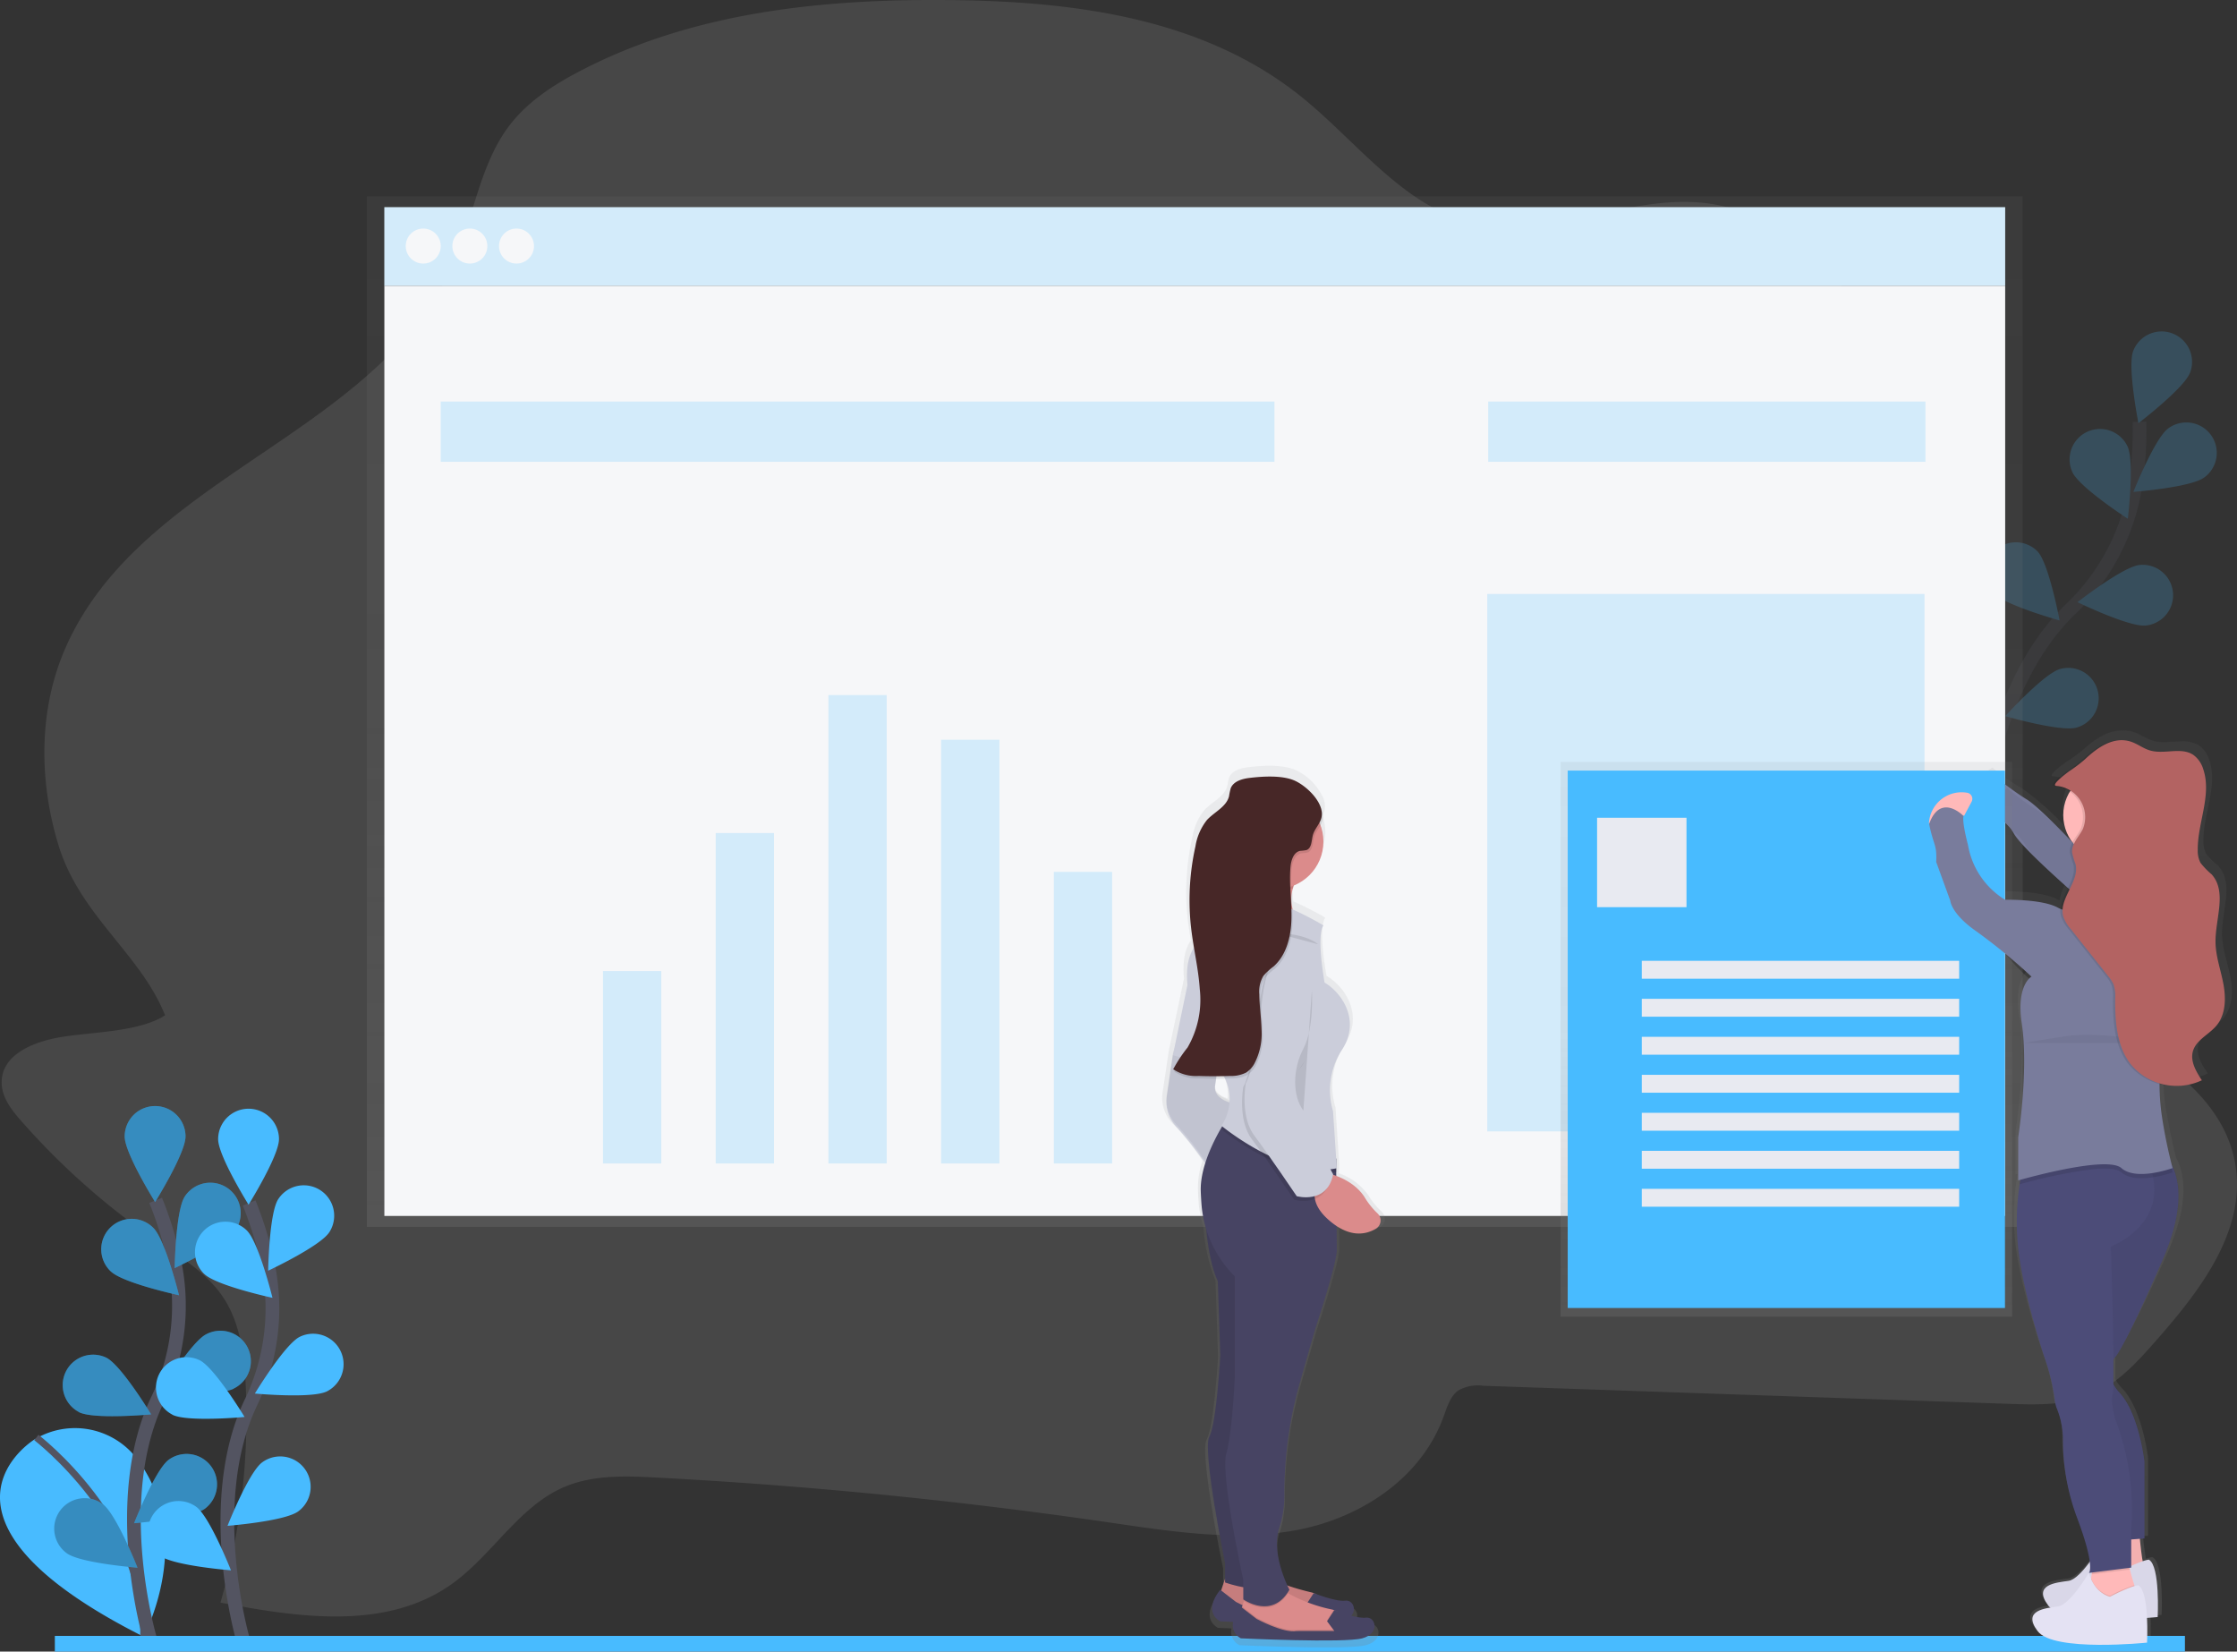 <svg xmlns="http://www.w3.org/2000/svg" xmlns:xlink="http://www.w3.org/1999/xlink" width="326.617" height="241.109" viewBox="0 0 326.617 241.109">
  <rect x="0" y="0" width="326.617" height="241.109" fill="#333333" stroke="none"/>
  <defs>
    <linearGradient id="linear-gradient" x1="0.5" y1="1" x2="0.5" gradientUnits="objectBoundingBox">
      <stop offset="0" stop-color="gray" stop-opacity="0.251"/>
      <stop offset="0.54" stop-color="gray" stop-opacity="0.122"/>
      <stop offset="1" stop-color="gray" stop-opacity="0.102"/>
    </linearGradient>
    <linearGradient id="linear-gradient-2" y2="0" xlink:href="#linear-gradient"/>
    <linearGradient id="linear-gradient-4" x1="16.117" x2="16.117" y2="0" xlink:href="#linear-gradient"/>
  </defs>
  <g id="undraw_organize_resume_utk5" transform="translate(-0.006 -0.012)">
    <path id="Path_896" data-name="Path 896" d="M109.131,231.986c-3.916.636-8.828,2.457-8.782,6.69.023,2.147,1.449,3.978,2.836,5.548A105.412,105.412,0,0,0,123.2,261.9c3.531,2.392,7.326,4.68,9.673,8.377s2.937,8.4,3.123,12.881a99.006,99.006,0,0,1-3.7,31.411c11.5,2.19,24.319,4.109,33.9-2.807,5.737-4.141,9.617-11.079,16.01-13.951,4.269-1.919,9.1-1.749,13.755-1.5q33.042,1.74,65.922,6.527c9.18,1.338,18.536,2.852,27.619,1.123s18.018-7.372,21.366-16.52c.516-1.41.979-2.983,2.134-3.831a5.787,5.787,0,0,1,3.681-.7l76.717,2.637c4.2.144,8.553.261,12.4-1.469,3.73-1.674,6.6-4.9,9.36-8.051,6.315-7.2,13.106-16.056,11.249-25.827-1.485-7.832-8.123-13.305-14.7-17.136s-13.844-6.967-18.68-13.093c-7.359-9.324-7.069-22.668-7.526-34.766a193.113,193.113,0,0,0-4.03-32.579c-1.994-9.428-4.771-18.869-9.963-26.832s-13.132-14.34-22.113-15.508c-11.729-1.527-23.52,5.789-34.994,2.683-9.693-2.611-16.363-11.889-24.394-18.318C275.74,83.231,257.021,80.839,239.323,80.62c-18.765-.238-38.026,1.661-54.751,10.472-3.831,2.017-7.578,4.458-10.231,8.022-4.066,5.466-5.052,12.809-7.712,19.2-10.72,25.729-45.587,31.277-56.9,56.732-4.017,9.03-3.978,19.561-1.051,29.045,3.149,10.2,12.013,15.841,15.528,24.737C120.42,231.261,113.716,231.239,109.131,231.986Z" transform="translate(-100.1 -80.59)" fill="#fff" opacity="0.1"/>
    <g id="Group_1004" data-name="Group 1004" transform="translate(281.323 48.397)" opacity="0.2">
      <path id="Path_897" data-name="Path 897" d="M985.15,328.743s1.567-20.811,13.328-32.119a31.622,31.622,0,0,0,9.408-17.652,53.16,53.16,0,0,0,.653-9.7" transform="translate(-977.474 -256.085)" fill="none" stroke="#535461" stroke-miterlimit="10" stroke-width="2"/>
      <path id="Path_898" data-name="Path 898" d="M1061.77,234.882c-.868,2.284-7.538,7.379-7.538,7.379s-1.631-8.227-.77-10.521a4.443,4.443,0,0,1,8.312,3.143Z" transform="translate(-1023.323 -228.866)" fill="#48bbff"/>
      <path id="Path_899" data-name="Path 899" d="M1064.418,277.651c-1.974,1.456-10.338,2.1-10.338,2.1s3.1-7.8,5.071-9.252a4.442,4.442,0,1,1,5.267,7.154Z" transform="translate(-1023.908 -256.326)" fill="#48bbff"/>
      <path id="Path_900" data-name="Path 900" d="M1039.063,342.136c-2.442.258-9.983-3.41-9.983-3.41s6.608-5.166,9.046-5.427a4.443,4.443,0,1,1,.937,8.837Z" transform="translate(-1007.067 -299.201)" fill="#48bbff"/>
      <path id="Path_901" data-name="Path 901" d="M1007.147,388.093c-2.363.653-10.417-1.674-10.417-1.674s5.639-6.2,8-6.876a4.442,4.442,0,1,1,2.415,8.55Z" transform="translate(-985.275 -330.257)" fill="#48bbff"/>
      <path id="Path_902" data-name="Path 902" d="M1025.96,278.824c1.041,2.222,8.083,6.778,8.083,6.778s1-8.328-.039-10.551a4.442,4.442,0,1,0-8.044,3.773Z" transform="translate(-1004.682 -258.256)" fill="#48bbff"/>
      <path id="Path_903" data-name="Path 903" d="M988.8,330.381c1.658,1.808,9.742,4.05,9.742,4.05s-1.537-8.247-3.195-10.055a4.443,4.443,0,0,0-6.55,6Z" transform="translate(-979.145 -292.237)" fill="#48bbff"/>
      <path id="Path_904" data-name="Path 904" d="M962.336,388.712c1.328,2.063,8.919,5.636,8.919,5.636s-.121-8.387-1.449-10.443a4.443,4.443,0,0,0-7.47,4.814Z" transform="translate(-961.628 -331.937)" fill="#48bbff"/>
    </g>
    <path id="Path_905" data-name="Path 905" d="M164.14,87.83V238.275H405.9V87.83Z" transform="translate(-110.569 -59.159)" fill="url(#linear-gradient)"/>
    <rect id="Rectangle_776" data-name="Rectangle 776" width="236.649" height="11.491" transform="translate(56.126 30.26)" fill="#f6f7f9"/>
    <g id="Group_1005" data-name="Group 1005" transform="translate(56.126 30.26)" opacity="0.2">
      <rect id="Rectangle_777" data-name="Rectangle 777" width="236.649" height="11.491" fill="#48bbff"/>
    </g>
    <rect id="Rectangle_778" data-name="Rectangle 778" width="236.649" height="135.776" transform="translate(56.126 41.75)" fill="#f6f7f9"/>
    <circle id="Ellipse_191" data-name="Ellipse 191" cx="2.555" cy="2.555" r="2.555" transform="translate(59.246 33.38)" fill="#f6f7f9"/>
    <circle id="Ellipse_192" data-name="Ellipse 192" cx="2.555" cy="2.555" r="2.555" transform="translate(66.053 33.38)" fill="#f6f7f9"/>
    <circle id="Ellipse_193" data-name="Ellipse 193" cx="2.555" cy="2.555" r="2.555" transform="translate(72.864 33.38)" fill="#f6f7f9"/>
    <g id="Group_1006" data-name="Group 1006" transform="translate(64.353 58.636)" opacity="0.2">
      <rect id="Rectangle_779" data-name="Rectangle 779" width="121.73" height="8.795" fill="#48bbff"/>
    </g>
    <g id="Group_1007" data-name="Group 1007" transform="translate(217.295 58.636)" opacity="0.2">
      <rect id="Rectangle_780" data-name="Rectangle 780" width="63.843" height="8.795" fill="#48bbff"/>
    </g>
    <g id="Group_1008" data-name="Group 1008" transform="translate(88.046 101.481)" opacity="0.2">
      <rect id="Rectangle_781" data-name="Rectangle 781" width="8.511" height="28.092" transform="translate(0 40.294)" fill="#48bbff"/>
      <rect id="Rectangle_782" data-name="Rectangle 782" width="8.511" height="48.237" transform="translate(16.458 20.145)" fill="#48bbff"/>
      <rect id="Rectangle_783" data-name="Rectangle 783" width="8.511" height="68.382" transform="translate(32.915)" fill="#48bbff"/>
      <rect id="Rectangle_784" data-name="Rectangle 784" width="8.511" height="61.859" transform="translate(49.373 6.527)" fill="#48bbff"/>
      <rect id="Rectangle_785" data-name="Rectangle 785" width="8.511" height="42.562" transform="translate(65.83 25.82)" fill="#48bbff"/>
    </g>
    <g id="Group_1009" data-name="Group 1009" transform="translate(217.154 86.727)" opacity="0.2">
      <rect id="Rectangle_786" data-name="Rectangle 786" width="63.843" height="78.457" fill="#48bbff"/>
    </g>
    <path id="Path_906" data-name="Path 906" d="M1004.519,443.287c-.408-2.076-1.191-4.105-1.211-6.22-.029-3.433,1.8-7.421-.6-9.957a11.3,11.3,0,0,1-1.69-1.684,3.708,3.708,0,0,1-.424-1.9c-.039-4,2.167-8.071.845-11.866a4.034,4.034,0,0,0-1.514-2.111,4.393,4.393,0,0,0-2.568-.574c-.845,0-1.736.095-2.611.111a5.64,5.64,0,0,1-1.465-.193c-1.012-.287-1.87-.95-2.872-1.276a4.692,4.692,0,0,0-1.632-.225c-2.193-.072-4.2,1.387-5.757,2.8a21.517,21.517,0,0,1-2.464,1.792c.13-.091-3.045,2.089-1.85,2.111a4.158,4.158,0,0,1,2.363.822,6.383,6.383,0,0,0,.326,7.4c-.519-.509-1.093-1.067-1.681-1.632a38.661,38.661,0,0,0-5.342-4.657,37.81,37.81,0,0,1-4.588-3.221s-3.508,1.958-2.428,4.677a10.917,10.917,0,0,1,1.5.591,2.817,2.817,0,0,0,.206,1.054,11.611,11.611,0,0,1,3.116,1.527,5.287,5.287,0,0,1,.3.467,24.284,24.284,0,0,0,3.694,3.952c1.247,1.25,2.888,2.745,4.523,4.184a8.787,8.787,0,0,0-1.1,2.937,3.559,3.559,0,0,1-.369-.17c-2.428-1.305-8.093-1.168-8.093-1.168a11.837,11.837,0,0,1-5.665-8.051s-.943-3.378-.676-4.285h-.016l.121-.026,1.133-2.053a.907.907,0,0,0-.744-1.331,4.905,4.905,0,0,0-5.783,4.569h.049l-.016.043c.676,3.247,1.214,2.986,1.08,5.584l2.157,5.714s.134,1.958,4.047,4.546a84.564,84.564,0,0,1,8.364,6.625s-2.359,1.234-1.485,6.883c1.071,6.905-.538,16.755-.538,16.755v6.364l.3-.082c-.039.212-.075.437-.114.682a35.839,35.839,0,0,0-.186,9.663c.81,6.755,4.047,15.991,4.047,15.991a28.911,28.911,0,0,1,1.485,5.845,5.389,5.389,0,0,0,.346,1.5,11.816,11.816,0,0,1,.946,4.507A31.733,31.733,0,0,0,982.06,521.7a30.109,30.109,0,0,1,2.027,6.7c-.979,1.266-2.239,2.647-3.241,2.784-1.89.261-5.532.519-3.1,3.635a2.221,2.221,0,0,0,.281.3c-1.844.294-3.87.94-1.9,3.469,2.428,3.117,16.725,1.687,16.725,1.687s.091-1.733,0-3.635c1-.069,1.632-.131,1.632-.131s.4-7.532-1.348-8.443a3.789,3.789,0,0,0-.946.228c-.189-1.041-.326-2.337-.424-3.293l.7-.052v-.052h.042v-11.35s-.809-7.013-3.776-10.117a6.3,6.3,0,0,1-.979-1.305l-.039-.082c.019-.888.019-2.085,0-3.459l.042-.075c.052-.085.1-.16.154-.228a2.823,2.823,0,0,1,.222-.261l.042-.055h0s1.632-1.958,7.15-14.287c3.371-7.526,2.48-11.748,1.273-13.925-.254-.979-.786-3.172-1.452-6.928a27.142,27.142,0,0,1-.388-4.827,9.7,9.7,0,0,0,2.559.287,8.685,8.685,0,0,0,3.916-.836c-.881-1.286-1.8-2.793-1.357-4.272.5-1.684,2.493-2.457,3.642-3.815C1004.891,447.709,1004.927,445.366,1004.519,443.287Z" transform="translate(-678.871 -300.732)" fill="url(#linear-gradient-2)"/>
    <path id="Path_907" data-name="Path 907" d="M987.52,428.25s-3.348,1.932-2.317,4.637c0,0,3.479,1.031,4.9,3.606s12.365,11.85,12.365,11.85l8-3.991s-2.777-3.707-11.562-6.3c0,0-5.179-5.548-6.984-6.582A39.087,39.087,0,0,1,987.52,428.25Z" transform="translate(-696.053 -314.785)" fill="#797c9c"/>
    <path id="Path_908" data-name="Path 908" d="M992.52,433.25s-3.348,1.932-2.317,4.637c0,0,3.479,1.031,4.9,3.606s12.365,11.849,12.365,11.849l8-3.991s-2.777-3.707-11.562-6.3c0,0-5.179-5.548-6.984-6.582A39.07,39.07,0,0,1,992.52,433.25Z" transform="translate(-699.422 -318.153)" opacity="0.05"/>
    <path id="Path_909" data-name="Path 909" d="M104.7,721.072s-18.817,11.353,15.87,28.832c0,0,7.643-14.189-.806-25.758a11.393,11.393,0,0,0-14.78-3.237Z" transform="translate(-99.6 -510.956)" fill="#48bbff"/>
    <path id="Path_910" data-name="Path 910" d="M115.88,723.67s16.105,12.319,15.665,29.071" transform="translate(-110.563 -513.796)" fill="none" stroke="#535461" stroke-miterlimit="10" stroke-width="1"/>
    <path id="Path_911" data-name="Path 911" d="M161.843,681.475s-5.9-20.034,1.1-34.756a31.622,31.622,0,0,0,2.559-19.838,53.2,53.2,0,0,0-2.81-9.311" transform="translate(-139.96 -442.322)" fill="none" stroke="#535461" stroke-miterlimit="10" stroke-width="2"/>
    <path id="Path_912" data-name="Path 912" d="M164.273,579.828c0,2.454-4.442,9.569-4.442,9.569s-4.442-7.114-4.442-9.569a4.443,4.443,0,1,1,8.886,0Z" transform="translate(-137.179 -413.903)" fill="#48bbff"/>
    <path id="Path_913" data-name="Path 913" d="M186.679,616.531c-1.335,2.059-8.929,5.616-8.929,5.616s.137-8.387,1.472-10.443a4.442,4.442,0,0,1,7.457,4.83Z" transform="translate(-152.242 -437.004)" fill="#48bbff"/>
    <path id="Path_914" data-name="Path 914" d="M182.364,684.445c-2.19,1.106-10.544.326-10.544.326s4.353-7.18,6.543-8.276a4.443,4.443,0,1,1,4,7.933Z" transform="translate(-148.247 -481.696)" fill="#48bbff"/>
    <path id="Path_915" data-name="Path 915" d="M169.925,738.976c-1.958,1.459-10.335,2.118-10.335,2.118s3.077-7.8,5.052-9.262a4.443,4.443,0,0,1,5.284,7.144Z" transform="translate(-140.008 -518.708)" fill="#48bbff"/>
    <path id="Path_916" data-name="Path 916" d="M146.372,633.594c1.759,1.71,9.96,3.482,9.96,3.482s-2.007-8.159-3.769-9.856a4.446,4.446,0,1,0-6.2,6.373Z" transform="translate(-130.191 -447.974)" fill="#48bbff"/>
    <path id="Path_917" data-name="Path 917" d="M129.867,694.925c2.19,1.106,10.544.326,10.544.326s-4.353-7.18-6.543-8.276a4.443,4.443,0,0,0-4,7.933Z" transform="translate(-118.339 -488.756)" fill="#48bbff"/>
    <path id="Path_918" data-name="Path 918" d="M125.742,758.875c1.958,1.459,10.335,2.118,10.335,2.118s-3.077-7.8-5.052-9.262a4.443,4.443,0,1,0-5.284,7.144Z" transform="translate(-115.993 -532.113)" fill="#48bbff"/>
    <path id="Path_919" data-name="Path 919" d="M164.273,579.828c0,2.454-4.442,9.569-4.442,9.569s-4.442-7.114-4.442-9.569a4.443,4.443,0,1,1,8.886,0Z" transform="translate(-137.179 -413.903)" opacity="0.25"/>
    <path id="Path_920" data-name="Path 920" d="M186.679,616.531c-1.335,2.059-8.929,5.616-8.929,5.616s.137-8.387,1.472-10.443a4.442,4.442,0,0,1,7.457,4.83Z" transform="translate(-152.242 -437.004)" opacity="0.25"/>
    <path id="Path_921" data-name="Path 921" d="M182.364,684.445c-2.19,1.106-10.544.326-10.544.326s4.353-7.18,6.543-8.276a4.443,4.443,0,1,1,4,7.933Z" transform="translate(-148.247 -481.696)" opacity="0.25"/>
    <path id="Path_922" data-name="Path 922" d="M169.925,738.976c-1.958,1.459-10.335,2.118-10.335,2.118s3.077-7.8,5.052-9.262a4.443,4.443,0,0,1,5.284,7.144Z" transform="translate(-140.008 -518.708)" opacity="0.25"/>
    <path id="Path_923" data-name="Path 923" d="M146.372,633.594c1.759,1.71,9.96,3.482,9.96,3.482s-2.007-8.159-3.769-9.856a4.446,4.446,0,1,0-6.2,6.373Z" transform="translate(-130.191 -447.974)" opacity="0.25"/>
    <path id="Path_924" data-name="Path 924" d="M129.867,694.925c2.19,1.106,10.544.326,10.544.326s-4.353-7.18-6.543-8.276a4.443,4.443,0,0,0-4,7.933Z" transform="translate(-118.339 -488.756)" opacity="0.25"/>
    <path id="Path_925" data-name="Path 925" d="M125.742,758.875c1.958,1.459,10.335,2.118,10.335,2.118s-3.077-7.8-5.052-9.262a4.443,4.443,0,1,0-5.284,7.144Z" transform="translate(-115.993 -532.113)" opacity="0.25"/>
    <path id="Path_926" data-name="Path 926" d="M203.658,682.645s-5.9-20.021,1.106-34.756a31.622,31.622,0,0,0,2.559-19.839,53.192,53.192,0,0,0-2.81-9.311" transform="translate(-168.131 -443.109)" fill="none" stroke="#535461" stroke-miterlimit="10" stroke-width="2"/>
    <path id="Path_927" data-name="Path 927" d="M206.083,581.028c0,2.454-4.442,9.568-4.442,9.568s-4.442-7.114-4.442-9.568a4.443,4.443,0,0,1,8.886,0Z" transform="translate(-165.344 -414.712)" fill="#48bbff"/>
    <path id="Path_928" data-name="Path 928" d="M228.5,617.691c-1.335,2.059-8.929,5.617-8.929,5.617s.137-8.387,1.472-10.443a4.442,4.442,0,1,1,7.457,4.83Z" transform="translate(-180.414 -437.785)" fill="#48bbff"/>
    <path id="Path_929" data-name="Path 929" d="M224.174,685.607c-2.19,1.106-10.544.326-10.544.326s4.353-7.18,6.543-8.276a4.45,4.45,0,0,1,4,7.95Z" transform="translate(-176.413 -482.479)" fill="#48bbff"/>
    <path id="Path_930" data-name="Path 930" d="M211.735,740.145c-1.958,1.459-10.335,2.118-10.335,2.118s3.077-7.8,5.052-9.261a4.442,4.442,0,1,1,5.284,7.143Z" transform="translate(-168.174 -519.496)" fill="#48bbff"/>
    <path id="Path_931" data-name="Path 931" d="M188.2,634.754c1.759,1.71,9.96,3.482,9.96,3.482s-2.007-8.159-3.769-9.856a4.446,4.446,0,0,0-6.2,6.374Z" transform="translate(-158.37 -448.756)" fill="#48bbff"/>
    <path id="Path_932" data-name="Path 932" d="M171.677,696.085c2.19,1.106,10.544.326,10.544.326s-4.353-7.18-6.543-8.276a4.443,4.443,0,0,0-4,7.934Z" transform="translate(-146.505 -489.537)" fill="#48bbff"/>
    <path id="Path_933" data-name="Path 933" d="M167.552,760.046c1.958,1.459,10.335,2.118,10.335,2.118s-3.077-7.8-5.052-9.262a4.443,4.443,0,0,0-5.284,7.144Z" transform="translate(-144.159 -532.902)" fill="#48bbff"/>
    <rect id="Rectangle_787" data-name="Rectangle 787" width="311.007" height="2.284" transform="translate(8.013 238.837)" fill="#48bbff"/>
    <rect id="Rectangle_788" data-name="Rectangle 788" width="65.912" height="80.999" transform="translate(227.868 111.236)" fill="url(#linear-gradient)"/>
    <rect id="Rectangle_789" data-name="Rectangle 789" width="63.843" height="78.457" transform="translate(228.903 112.509)" fill="#48bbff"/>
    <rect id="Rectangle_790" data-name="Rectangle 790" width="13.054" height="13.054" transform="translate(233.191 119.395)" fill="#e8eaf1"/>
    <rect id="Rectangle_791" data-name="Rectangle 791" width="46.341" height="2.611" transform="translate(239.718 140.281)" fill="#e8eaf1"/>
    <rect id="Rectangle_792" data-name="Rectangle 792" width="46.341" height="2.611" transform="translate(239.718 145.828)" fill="#e8eaf1"/>
    <rect id="Rectangle_793" data-name="Rectangle 793" width="46.341" height="2.611" transform="translate(239.718 151.376)" fill="#e8eaf1"/>
    <rect id="Rectangle_794" data-name="Rectangle 794" width="46.341" height="2.611" transform="translate(239.718 156.924)" fill="#e8eaf1"/>
    <rect id="Rectangle_795" data-name="Rectangle 795" width="46.341" height="2.611" transform="translate(239.718 162.472)" fill="#e8eaf1"/>
    <rect id="Rectangle_796" data-name="Rectangle 796" width="46.341" height="2.611" transform="translate(239.718 168.02)" fill="#e8eaf1"/>
    <rect id="Rectangle_797" data-name="Rectangle 797" width="46.341" height="2.611" transform="translate(239.718 173.568)" fill="#e8eaf1"/>
    <path id="Path_934" data-name="Path 934" d="M1046.814,764.89s.385,5.665,1.031,6.312-5.8,1.031-5.8,1.031l.9-7.343Z" transform="translate(-734.482 -541.564)" fill="#ffb9b9"/>
    <path id="Path_935" data-name="Path 935" d="M1046.814,764.89s.385,5.665,1.031,6.312-5.8,1.031-5.8,1.031l.9-7.343Z" transform="translate(-734.482 -541.564)" opacity="0.05"/>
    <path id="Path_936" data-name="Path 936" d="M1029.1,774.584s-.9,0-4.121,1.674c0,0-2.19-.385-3.091-3.479,0,0-2.705,4.637-4.507,4.9s-5.28.516-2.963,3.606,15.971,1.674,15.971,1.674S1030.773,775.485,1029.1,774.584Z" transform="translate(-715.349 -546.879)" fill="#e4e2f3"/>
    <path id="Path_937" data-name="Path 937" d="M1029.1,774.584s-.9,0-4.121,1.674c0,0-2.19-.385-3.091-3.479,0,0-2.705,4.637-4.507,4.9s-5.28.516-2.963,3.606,15.971,1.674,15.971,1.674S1030.773,775.485,1029.1,774.584Z" transform="translate(-715.349 -546.879)" opacity="0.05"/>
    <path id="Path_938" data-name="Path 938" d="M1040.984,782.022l-.9,2.448-5.923-1.674.326-2.428.082-.587.225-1.632s5.022-1.289,5.022-.652a10.008,10.008,0,0,0,.326,1.57c.206.793.464,1.694.653,2.284C1040.905,781.764,1040.984,782.022,1040.984,782.022Z" transform="translate(-729.166 -549.937)" fill="#ffb9b9"/>
    <path id="Path_939" data-name="Path 939" d="M1030.935,626.009a3.522,3.522,0,0,0,0,3.59,6.238,6.238,0,0,0,.927,1.282c2.833,3.091,3.606,10.045,3.606,10.045v11.2l-1.932.147-3.09.238-4.638-19.062s-2.706-13.909-1.416-16.356,2.448-17.773,2.448-17.773l1.07-1.106,2.536-2.627h7.342a4.941,4.941,0,0,1,1.429,1.6c1.233,2.04,2.34,6.282-1.041,14.114-5.281,12.235-6.827,14.167-6.827,14.167A2.967,2.967,0,0,0,1030.935,626.009Z" transform="translate(-722.351 -427.515)" fill="#4c4c78"/>
    <path id="Path_940" data-name="Path 940" d="M1031.064,625.839a3.523,3.523,0,0,0,0,3.59,6.236,6.236,0,0,0,.927,1.283c2.833,3.091,3.606,10.045,3.606,10.045v11.2l-1.932.147-3.09.238-4.638-19.062s-2.705-13.909-1.416-16.356,2.448-17.773,2.448-17.773l1.07-1.106,2.536-2.627h7.343a4.938,4.938,0,0,1,1.43,1.6c1.234,2.04,2.34,6.282-1.041,14.114-5.28,12.235-6.827,14.167-6.827,14.167A2.973,2.973,0,0,0,1031.064,625.839Z" transform="translate(-722.439 -427.4)" opacity="0.05"/>
    <path id="Path_941" data-name="Path 941" d="M1041.017,779.082l-5.577.7.225-1.632s5.022-1.289,5.022-.652A10,10,0,0,0,1041.017,779.082Z" transform="translate(-730.029 -549.937)" opacity="0.1"/>
    <path id="Path_942" data-name="Path 942" d="M1015.631,605.524s.326,10.14.372,16.51v3.59a7.942,7.942,0,0,1-.1,1.413c-.385,1.159.385,3.734.385,3.734a37.173,37.173,0,0,1,2.317,15.971v5.665l-6.181.773s1.031-.773-1.8-8.244a32.558,32.558,0,0,1-1.987-11.3,12.092,12.092,0,0,0-.9-4.471,5.516,5.516,0,0,1-.326-1.488,29.553,29.553,0,0,0-1.417-5.8s-3.09-9.138-3.864-15.841a36.885,36.885,0,0,1,.179-9.581,23.929,23.929,0,0,1,.464-2.4s12.59-7.923,17.345-2.447a6.2,6.2,0,0,1,1.074,1.8,11.9,11.9,0,0,1,.607,2.007C1023.264,602.691,1015.631,605.524,1015.631,605.524Z" transform="translate(-707.426 -423.54)" fill="#4c4c78"/>
    <circle id="Ellipse_194" data-name="Ellipse 194" cx="6.569" cy="6.569" r="6.569" transform="translate(301.254 112.437)" fill="#ffb9b9"/>
    <path id="Path_943" data-name="Path 943" d="M1030.918,449.577s2.705,7.6,0,11.592,8.629,2.705,8.629,2.705l4.38-5.28s-5.153,0-5.411-9.017S1030.918,449.577,1030.918,449.577Z" transform="translate(-726.702 -326.453)" fill="#ffb9b9"/>
    <path id="Path_944" data-name="Path 944" d="M1025.481,594.7a16.892,16.892,0,0,1-2.868.718c-1.6.248-3.5.258-4.6-.718-.653-.578-2.284-.653-4.213-.463a72.21,72.21,0,0,0-10.678,2.216,23.931,23.931,0,0,1,.464-2.4s12.59-7.924,17.345-2.448h2.748a4.935,4.935,0,0,1,1.429,1.6C1025.344,594.229,1025.481,594.7,1025.481,594.7Z" transform="translate(-708.256 -423.533)" opacity="0.1"/>
    <path id="Path_945" data-name="Path 945" d="M1040.984,788.315l-.9,2.448-5.923-1.674.326-2.428a4.174,4.174,0,0,0,2.755,2.559,20.982,20.982,0,0,1,3.544-1.554C1040.905,788.057,1040.984,788.315,1040.984,788.315Z" transform="translate(-729.166 -556.23)" opacity="0.1"/>
    <path id="Path_946" data-name="Path 946" d="M1024.352,786.035s-.9,0-4.122,1.674c0,0-2.19-.385-3.091-3.479,0,0-2.705,4.637-4.507,4.9s-5.28.516-2.963,3.606,15.971,1.674,15.971,1.674S1026.026,786.935,1024.352,786.035Z" transform="translate(-712.15 -554.593)" fill="#e4e2f3"/>
    <path id="Path_947" data-name="Path 947" d="M962.62,439.667a4.765,4.765,0,0,1,5.522-4.526.9.9,0,0,1,.711,1.305l-1.08,2.033Z" transform="translate(-680.973 -319.404)" fill="#ffb9b9"/>
    <path id="Path_948" data-name="Path 948" d="M993.1,457.6s-6.311-1.031-7.986-2.317c0,0-1.289,2.448-3.606,1.159s-7.728-1.159-7.728-1.159a11.68,11.68,0,0,1-5.411-7.986s-.9-3.348-.653-4.243c0,0-3.348-3.479-5.023,1.159.653,3.221,1.159,2.963,1.031,5.548l2.059,5.665s.127,1.932,3.864,4.507a82.622,82.622,0,0,1,7.986,6.569s-2.255,1.224-1.416,6.827c1.025,6.853-.516,16.614-.516,16.614v6.312s12.881-3.733,15.067-1.8,7.47,0,7.47,0a71.918,71.918,0,0,1-1.547-7.47,32.74,32.74,0,0,1,.127-10.443s3.348-8.886,4.9-12.493-1.158-8.485-3.864-10.3-3.711-.721-3.711-.721S998.892,456.441,993.1,457.6Z" transform="translate(-681.02 -323.914)" fill="#797c9c"/>
    <path id="Path_949" data-name="Path 949" d="M1005.15,544.714s1.028-.248,6.178-1.021,14.167,1.031,14.167,1.031" transform="translate(-709.624 -392.423)" opacity="0.05"/>
    <path id="Path_950" data-name="Path 950" d="M1018.258,418.407a4.577,4.577,0,0,1,3.808,6.3c-.571,1.149-1.678,2.16-1.563,3.436a12.39,12.39,0,0,0,.5,1.674c.617,2.611-2.506,5.055-1.792,7.633a5.514,5.514,0,0,0,1.116,1.87l5.424,6.834a5.14,5.14,0,0,1,.809,1.253,5.282,5.282,0,0,1,.235,2.007c-.026,3.263.186,6.765,2.112,9.412a8.648,8.648,0,0,0,10.537,2.549c-.842-1.276-1.72-2.771-1.3-4.242.48-1.668,2.379-2.438,3.475-3.782,1.325-1.632,1.357-3.949.979-6.008s-1.139-4.073-1.155-6.168c-.026-3.4,1.716-7.359-.578-9.872a11,11,0,0,1-1.616-1.671,3.8,3.8,0,0,1-.4-1.886c-.036-3.968,2.069-8.005.806-11.768a4,4,0,0,0-1.446-2.1c-1.788-1.2-4.268-.036-6.337-.653-.979-.284-1.785-.943-2.741-1.266-2.578-.871-4.964.878-6.746,2.555a20.551,20.551,0,0,1-2.353,1.775C1020.147,416.224,1017.116,418.384,1018.258,418.407Z" transform="translate(-718.28 -303.657)" opacity="0.1"/>
    <path id="Path_951" data-name="Path 951" d="M1019.258,418.407a4.577,4.577,0,0,1,3.809,6.3c-.571,1.149-1.677,2.16-1.563,3.436a12.4,12.4,0,0,0,.5,1.674c.617,2.611-2.506,5.055-1.792,7.633a5.508,5.508,0,0,0,1.116,1.87l5.424,6.834a5.127,5.127,0,0,1,.809,1.253,5.279,5.279,0,0,1,.235,2.007c-.026,3.263.186,6.765,2.112,9.412a8.648,8.648,0,0,0,10.538,2.549c-.842-1.276-1.72-2.771-1.305-4.242.48-1.668,2.379-2.438,3.475-3.782,1.325-1.632,1.358-3.949.979-6.008s-1.139-4.073-1.155-6.168c-.026-3.4,1.716-7.359-.578-9.872a10.992,10.992,0,0,1-1.615-1.671,3.8,3.8,0,0,1-.4-1.886c-.036-3.968,2.069-8.005.806-11.768a4,4,0,0,0-1.446-2.1c-1.789-1.2-4.269-.036-6.338-.653-.979-.284-1.785-.943-2.741-1.266-2.578-.871-4.964.878-6.746,2.555a20.528,20.528,0,0,1-2.353,1.775C1021.147,416.224,1018.116,418.384,1019.258,418.407Z" transform="translate(-718.954 -303.657)" fill="#b36362"/>
    <path id="Path_952" data-name="Path 952" d="M651.567,488.225a11.313,11.313,0,0,1-1.929-2.366,8.59,8.59,0,0,0-4.314-3.208v-.578h.078l-.036-.535h.036l-.091-1.416h0l-.46-7.075a10.931,10.931,0,0,1,1.273-9.082c2.937-4.34.183-8.5-2.578-10.133,0,0-1.305-6.876-.183-8.5a47.421,47.421,0,0,0-4.634-2.359q-.036-.127-.069-.261c-.029-.653-.068-1.283-.1-1.922a7.028,7.028,0,0,1,.183-.979q.054-.2.118-.411a7.059,7.059,0,0,0,4.507-6.547,6.933,6.933,0,0,0-.437-2.428,3.083,3.083,0,0,0,.326-.77,3.142,3.142,0,0,0-.437-2.258,8.144,8.144,0,0,0-3.916-3.668c-1.916-.783-4.8-.6-6.795-.359-1.119.134-2.4.512-2.8,1.547a10.7,10.7,0,0,0-.255,1.191c-.418,1.58-2.229,2.317-3.348,3.525a8.411,8.411,0,0,0-1.743,3.916,36.155,36.155,0,0,0-.653,12.293c.114.946.264,1.886.424,2.826-.672.946-1.279,2.611-1,5.548l-2.209,10.5-.92,6.151a5.378,5.378,0,0,0,1.658,4.706,41.443,41.443,0,0,1,4.174,5.241,12.475,12.475,0,0,0-.672,4.171c.023.653.059,1.269.1,1.863a16.594,16.594,0,0,0,.705,3.688,26.29,26.29,0,0,0,1.769,7.832L627.7,509.4s-.551,10.133-1.658,12.124,2.4,18.82,2.4,18.82v2.353l-.591,1.723-.147-.111c-2.764,3.44,0,4.706,0,4.706s.751.036,1.958.082a2.222,2.222,0,0,0,1.178,2.451s15.664.724,18.425,0,2.027-3.264.552-3.078a6.735,6.735,0,0,1-2.206-.29,1.291,1.291,0,0,0-.923-2.242c-1.475.179-4.791-1.133-4.791-1.133v.023a2.513,2.513,0,0,0-.326-.1,36.94,36.94,0,0,1-3.645-1.028c-.711-1.524-2.35-5.623-1.175-8.811a15.822,15.822,0,0,0,.7-5.2,59.414,59.414,0,0,1,2.425-16.507l2.209-7.594s3.133-9.229,3.316-11.749l-.026-3.694c2.591,1.668,4.647,1.162,5.962.388a1.42,1.42,0,0,0,.229-2.3Zm-24.59-19.2c.062-.264.114-.555.16-.858h1.305a6.723,6.723,0,0,1,.653,3.56C628.1,471.405,626.6,470.629,626.977,469.029Z" transform="translate(-449.855 -311.355)" fill="url(#linear-gradient-4)"/>
    <path id="Path_953" data-name="Path 953" d="M646.238,783.906l-.708,2.128,2.3,2.3,7.623,1.772,5.5-.532-.356-1.958h0a2.353,2.353,0,0,0-1.746-1.716c-2.258-.532-6.566-1.739-7.473-3.424Z" transform="translate(-467.364 -553.414)" fill="#db8b8b"/>
    <path id="Path_954" data-name="Path 954" d="M646.238,783.906l-.708,2.128,2.3,2.3,7.623,1.772,5.5-.532-.356-1.958h0a2.353,2.353,0,0,0-1.746-1.716c-2.258-.532-6.566-1.739-7.473-3.424Z" transform="translate(-467.364 -553.414)" opacity="0.1"/>
    <path id="Path_955" data-name="Path 955" d="M656.734,795.314l-1.064-1.42,1.064-1.632s3.192,1.289,4.608,1.11,2.128,2.3-.532,3.015-17.73,0-17.73,0-2.66-1.24,0-4.608l2.3,1.772s3.916,2.128,5.851,1.772Z" transform="translate(-464.917 -559.679)" fill="#474463"/>
    <path id="Path_956" data-name="Path 956" d="M670.177,797.215l-5.5.532-7.617-1.785-2.3-2.285.189-.565.264-.79.258-.773,5.14-1.42a3.184,3.184,0,0,0,1.041,1.044,22.276,22.276,0,0,0,6.429,2.379,1.848,1.848,0,0,1,.219.065,2.343,2.343,0,0,1,1.527,1.651Z" transform="translate(-473.582 -558.567)" fill="#db8b8b"/>
    <path id="Path_957" data-name="Path 957" d="M670.177,803.372l-5.5.532-7.617-1.785-2.3-2.284.189-.565,2.118,1.632s3.916,2.128,5.851,1.772h5.5l-1.064-1.42.956-1.475a2.343,2.343,0,0,1,1.527,1.651Z" transform="translate(-473.582 -564.724)" opacity="0.1"/>
    <path id="Path_958" data-name="Path 958" d="M665.964,802.914l-1.064-1.42,1.064-1.632s3.192,1.289,4.608,1.11,2.128,2.3-.532,3.015-17.73,0-17.73,0-2.66-1.24,0-4.608l2.3,1.772s3.916,2.128,5.851,1.772Z" transform="translate(-471.135 -564.798)" fill="#474463"/>
    <path id="Path_959" data-name="Path 959" d="M665.431,475.725s-8.511.888-7.268-2.66a6.384,6.384,0,0,0,.261-3.13,8.681,8.681,0,0,0-1.5-3.606l7.979,1.24a10,10,0,0,0-1.08,2.562A5.221,5.221,0,0,0,665.431,475.725Z" transform="translate(-475.037 -340.438)" fill="#db8b8b"/>
    <path id="Path_960" data-name="Path 960" d="M638.46,619s.176,7.623,1.958,11.347l.356,10.815s-.532,9.928-1.6,11.879,2.3,18.439,2.3,18.439v2.836s5.665,2.121,7.271-.359l-1.6-21.1.708-29.254Z" transform="translate(-462.601 -443.285)" fill="#474463"/>
    <path id="Path_961" data-name="Path 961" d="M638.46,619s.176,7.623,1.958,11.347l.356,10.815s-.532,9.928-1.6,11.879,2.3,18.439,2.3,18.439v2.836s5.665,2.121,7.271-.359l-1.6-21.1.708-29.254Z" transform="translate(-462.601 -443.285)" opacity="0.1"/>
    <path id="Path_962" data-name="Path 962" d="M623.461,544l-1.064,2.836-.888,6.027a5.333,5.333,0,0,0,1.6,4.608,50.69,50.69,0,0,1,4.964,6.559l3.368-10.117s-3.368-.532-2.836-2.836a32.98,32.98,0,0,0,.356-6.559Z" transform="translate(-451.147 -392.761)" fill="#cbcdda"/>
    <path id="Path_963" data-name="Path 963" d="M623.461,543l-1.064,2.836-.888,6.028a5.333,5.333,0,0,0,1.6,4.608,50.687,50.687,0,0,1,4.964,6.559l3.368-10.117s-3.368-.532-2.836-2.836a32.982,32.982,0,0,0,.356-6.559Z" transform="translate(-451.147 -392.087)" opacity="0.05"/>
    <path id="Path_964" data-name="Path 964" d="M662.582,791.147c-2.284,3.59-5.812,1.55-6.442,1.146l.258-.774,5.14-1.419A3.185,3.185,0,0,0,662.582,791.147Z" transform="translate(-474.511 -558.547)" opacity="0.1"/>
    <path id="Path_965" data-name="Path 965" d="M656.684,599.549c-.176,2.484-3.192,11.523-3.192,11.523l-2.125,7.441a59.2,59.2,0,0,0-2.337,16.187,15.739,15.739,0,0,1-.679,5.094c-1.419,3.916,1.419,9.219,1.419,9.219-2.483,4.432-6.736,1.42-6.736,1.42V647.6s-3.368-15.423-2.483-18.438,1.24-11.171,1.24-11.171V603.272a16.7,16.7,0,0,1-4.866-10.587c-.042-.581-.075-1.191-.1-1.824-.143-4,2.591-8.691,3.658-10.362.258-.4.418-.63.418-.63l15.665,6.2h.036v1.948Z" transform="translate(-461.499 -416.924)" fill="#474463"/>
    <path id="Path_966" data-name="Path 966" d="M664.909,467.57a9.992,9.992,0,0,0-1.08,2.562,6.938,6.938,0,0,1-5.394-.2,8.672,8.672,0,0,0-1.5-3.606Z" transform="translate(-475.044 -340.438)" opacity="0.1"/>
    <circle id="Ellipse_195" data-name="Ellipse 195" cx="6.915" cy="6.915" r="6.915" transform="translate(179.403 115.961)" fill="#db8b8b"/>
    <path id="Path_967" data-name="Path 967" d="M662.912,588.025h-.075c-7.434,1.527-16.768-6.22-16.768-6.22a9.184,9.184,0,0,0,.653-1.305c.258-.4.418-.63.418-.63l15.664,6.2.039.62Z" transform="translate(-467.728 -416.924)" opacity="0.1"/>
    <path id="Path_968" data-name="Path 968" d="M646.322,486.011s-9.927-6.028-13.119-3.547l-4.432,5.672s-2.836.888-2.3,6.56l-2.128,10.283,6.383,1.6a6.981,6.981,0,0,1,.708,8.687s9.4,7.8,16.843,6.2l-.548-8.325a10.794,10.794,0,0,1,1.24-8.864c2.836-4.256.176-8.332-2.484-9.927C646.5,494.346,645.259,487.607,646.322,486.011Z" transform="translate(-453.089 -350.903)" fill="#cbcdda"/>
    <path id="Path_969" data-name="Path 969" d="M689.573,605.4s3.723.708,5.5,3.547a11.046,11.046,0,0,0,1.857,2.317,1.407,1.407,0,0,1-.219,2.242c-1.407.845-3.7,1.367-6.6-1.015C685.141,608.415,689.573,605.4,689.573,605.4Z" transform="translate(-495.807 -434.123)" fill="#db8b8b"/>
    <path id="Path_970" data-name="Path 970" d="M662.207,504.624s-3.547-.356-4.432,8.864-2.3,11.347-2.3,11.347-.888,4.787,1.24,7.624,6.2,8.863,6.2,8.863,4.432,1.24,5.319-3.192l-5.5-10.283s-.888-3.547,1.24-6.027S667.7,502.849,662.207,504.624Z" transform="translate(-473.937 -366.145)" opacity="0.1"/>
    <path id="Path_971" data-name="Path 971" d="M663.3,502.995s-3.547-.356-4.432,8.863-2.3,11.347-2.3,11.347-.888,4.787,1.24,7.623,6.2,8.863,6.2,8.863,4.432,1.24,5.319-3.192l-5.5-10.283s-.884-3.544,1.24-6.015S668.792,501.22,663.3,502.995Z" transform="translate(-474.671 -365.048)" fill="#cbcdda"/>
    <path id="Path_972" data-name="Path 972" d="M681.509,523.64s.356,5.5-1.24,8.511-1.6,6.915,0,9.043" transform="translate(-489.96 -379.045)" opacity="0.1"/>
    <path id="Path_973" data-name="Path 973" d="M665.837,496.775s-1.42-1.42-5.5-1.6-5.851-1.42-5.851-1.42" transform="translate(-473.4 -358.916)" opacity="0.1"/>
    <path id="Path_974" data-name="Path 974" d="M636.1,429.292c-1.077.134-2.307.5-2.7,1.514a10.657,10.657,0,0,0-.245,1.168c-.4,1.55-2.144,2.284-3.221,3.453a8.248,8.248,0,0,0-1.677,3.838,36.045,36.045,0,0,0-.623,12.045c.346,2.937,1.054,5.835,1.25,8.789a13.918,13.918,0,0,1-1.779,8.54,21.262,21.262,0,0,0-2.1,3.179,6.07,6.07,0,0,0,3.73.979q2.284.078,4.569,0a4.879,4.879,0,0,0,2.327-.483,3.589,3.589,0,0,0,1.22-1.305,9.364,9.364,0,0,0,1.054-4.977c-.039-1.713-.31-3.423-.326-5.143a4.5,4.5,0,0,1,.594-2.7,8.619,8.619,0,0,1,1.485-1.374c1.9-1.681,2.549-4.38,2.611-6.915s-.356-5.075-.14-7.6c.085-.979.454-2.177,1.426-2.369a5.481,5.481,0,0,0,.927-.118c.78-.3.7-1.4.927-2.206.251-.9,1.021-1.6,1.24-2.516.509-2.144-2.219-4.706-4.007-5.453C640.809,428.874,638.035,429.06,636.1,429.292Z" transform="translate(-453.541 -315.351)" opacity="0.1"/>
    <path id="Path_975" data-name="Path 975" d="M635.6,428.2c-1.077.134-2.307.5-2.7,1.514a10.7,10.7,0,0,0-.245,1.168c-.4,1.55-2.144,2.284-3.221,3.453a8.246,8.246,0,0,0-1.678,3.838,36.054,36.054,0,0,0-.623,12.045c.346,2.937,1.054,5.835,1.25,8.789a13.917,13.917,0,0,1-1.779,8.54,21.276,21.276,0,0,0-2.1,3.179,6.068,6.068,0,0,0,3.73.979q2.285.078,4.569,0a4.877,4.877,0,0,0,2.327-.483,3.586,3.586,0,0,0,1.22-1.305,9.364,9.364,0,0,0,1.054-4.977c-.039-1.713-.31-3.423-.326-5.143a4.5,4.5,0,0,1,.594-2.7,8.627,8.627,0,0,1,1.485-1.374c1.9-1.681,2.549-4.38,2.611-6.915s-.356-5.075-.14-7.6c.085-.979.453-2.177,1.426-2.369a5.477,5.477,0,0,0,.927-.118c.78-.3.7-1.4.927-2.206.251-.9,1.022-1.6,1.24-2.516.509-2.144-2.219-4.706-4.008-5.453C640.3,427.782,637.521,427.964,635.6,428.2Z" transform="translate(-453.204 -314.614)" fill="#472727"/>
  </g>
</svg>
